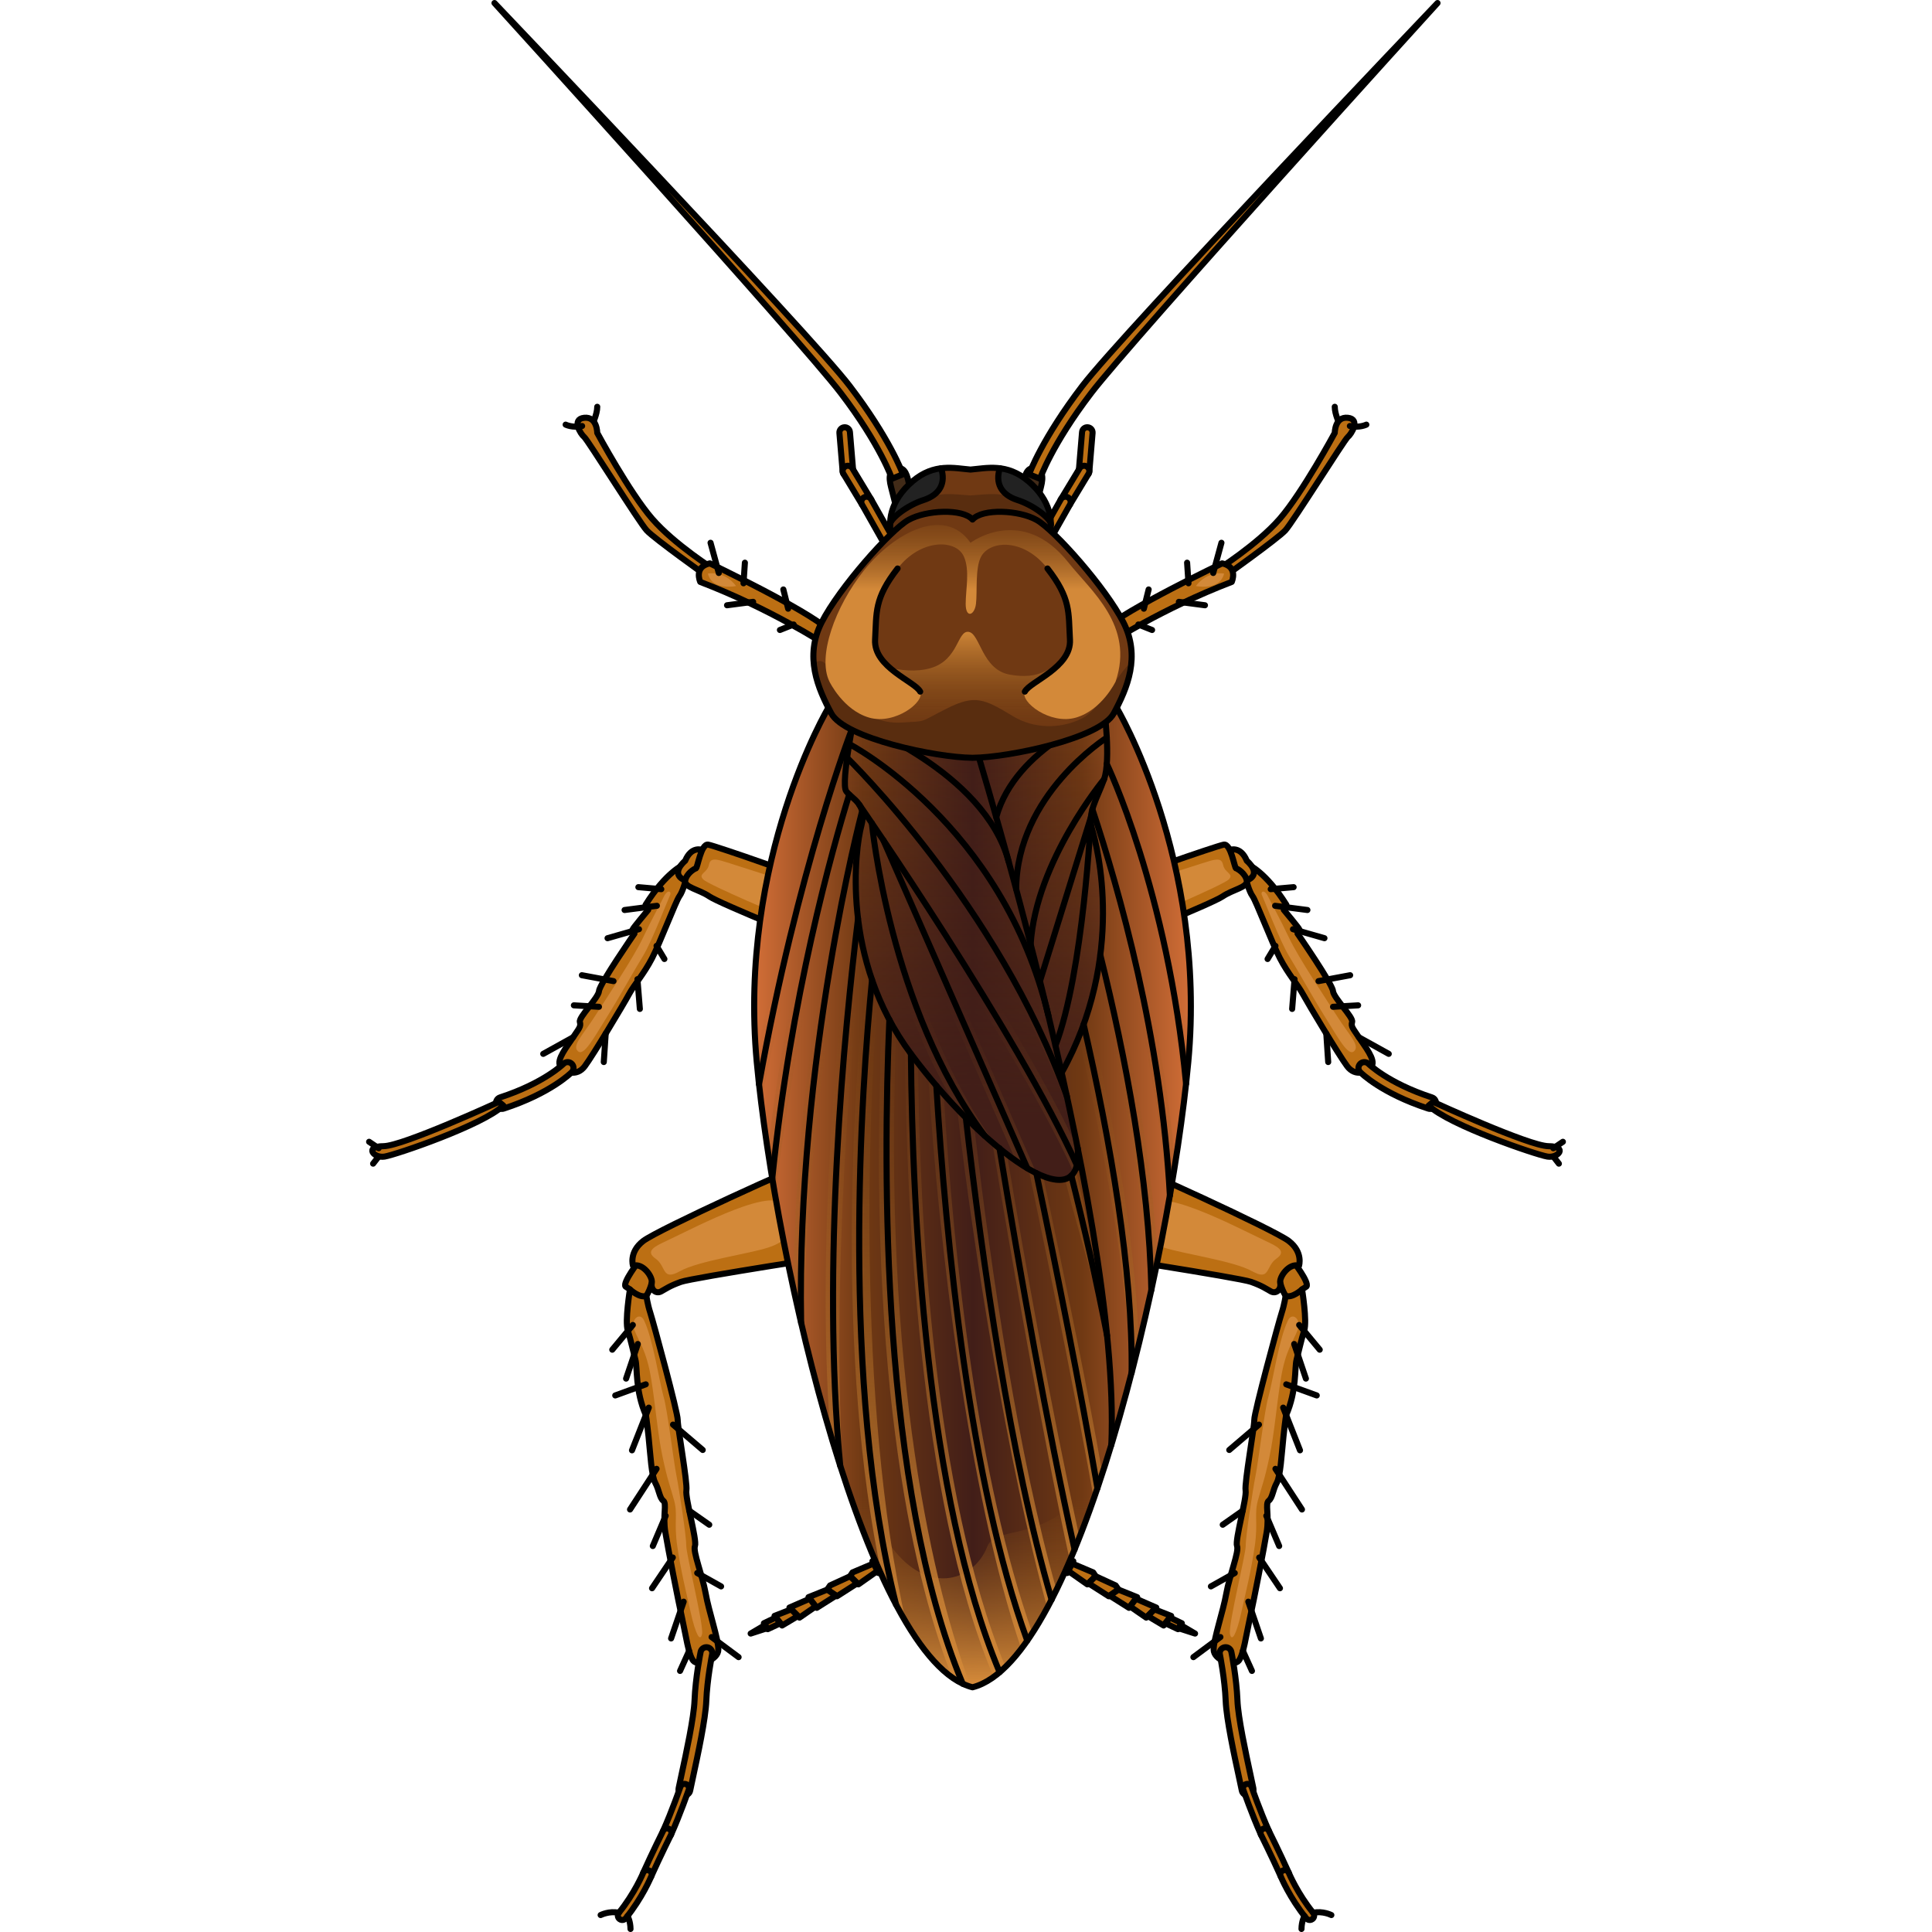 <?xml version="1.0" encoding="utf-8"?>
<!-- Created by: Science Figures, www.sciencefigures.org, Generator: Science Figures Editor -->
<!DOCTYPE svg PUBLIC "-//W3C//DTD SVG 1.1//EN" "http://www.w3.org/Graphics/SVG/1.1/DTD/svg11.dtd">
<svg version="1.1" id="Layer_1" xmlns="http://www.w3.org/2000/svg" xmlns:xlink="http://www.w3.org/1999/xlink" 
	 width="800px" height="800px" viewBox="0 0 197.405 317.86" enable-background="new 0 0 197.405 317.86"
	 xml:space="preserve">
<g>
	<g>
		<path fill="#BC6F13" stroke="#000000" stroke-linecap="round" stroke-linejoin="round" stroke-miterlimit="10" d="M46.122,213.188
			c0,0,0.15,1.281,0.647,2.82c0.495,1.538,4.535,16.425,4.503,17.594c-0.031,1.17,1.637,10.357,1.428,11.612
			c-0.21,1.254,1.779,8.2,1.411,9.139c-0.367,0.939,1.225,4.782,1.761,7.805s2.088,7.451,2.086,9.224s-3.335,2.831-4.13,1.844
			c-0.795-0.985-1.212-4.188-1.842-7.024c-0.629-2.837-2.307-11.42-2.754-14.134c-0.446-2.715,0.293-4.691-0.337-5.164
			c-0.629-0.474-0.665-1.758-1.307-2.922c-0.641-1.164-0.797-4.629-1.113-7.604s-0.441-3.551-0.441-3.551
			c-1.763-3.99-1.379-7.827-1.714-9.086s-0.767-3.312-1.263-4.851c-0.496-1.539,0.356-6.75,0.356-6.75l-0.728-0.483
			c-0.51-0.655,2.196-4.155,2.196-4.155l2.259,0.349C47.141,207.851,47.71,210.557,46.122,213.188z"/>
		<path fill="#D38939" d="M45.704,217.178c-0.676-1.356-2.254-0.15-1.548,1.679c0.706,1.827,1.991,3.327,2.745,7.972
			c0.755,4.645,1.033,8.827,1.871,12.812c0.837,3.986,1.266,4.844,1.906,7.198c0.641,2.356-0.051,3.607,0.522,7.56
			c0.574,3.953,1.46,7.543,2.232,10.986c0.772,3.442,1.531,4.876,1.844,3.442c0.313-1.433-2.627-13.177-2.594-14.511
			c0.033-1.333-1.132-9.106-1.624-11.578c-0.492-2.47-1.46-10.753-2.117-12.978C48.283,227.537,47.2,220.176,45.704,217.178z"/>
		<path fill="none" stroke="#000000" stroke-linecap="round" stroke-linejoin="round" stroke-miterlimit="10" d="M43.414,212.141
			c0,0,1.625,1.503,2.708,1.048"/>
		<path fill="#BC6F13" stroke="#000000" stroke-linecap="round" stroke-linejoin="round" stroke-miterlimit="10" d="M52.252,295.372
			c-0.024-0.003-0.045-0.007-0.069-0.012c-0.524-0.104-0.865-0.613-0.76-1.137c0.102-0.516,0.267-1.28,0.467-2.205
			c0.765-3.531,2.043-9.438,2.153-12.273c0.144-3.702,0.964-7.792,1-7.964c0.105-0.523,0.621-0.863,1.139-0.757
			c0.524,0.106,0.862,0.616,0.756,1.14c-0.007,0.042-0.825,4.113-0.961,7.657c-0.116,3.002-1.417,9.014-2.195,12.607
			c-0.197,0.91-0.36,1.664-0.462,2.172C53.222,295.101,52.751,295.435,52.252,295.372z"/>
		<path fill="#BC6F13" stroke="#000000" stroke-linecap="round" stroke-linejoin="round" stroke-miterlimit="10" d="M49.43,302.259
			c-0.069-0.01-0.14-0.029-0.206-0.058c-0.366-0.165-0.529-0.594-0.365-0.959c1.474-3.291,2.837-7.222,2.852-7.262
			c0.13-0.378,0.543-0.582,0.923-0.447c0.379,0.13,0.579,0.544,0.448,0.923c-0.014,0.039-1.398,4.032-2.899,7.379
			C50.047,302.134,49.739,302.297,49.43,302.259z"/>
		<path fill="#BC6F13" stroke="#000000" stroke-linecap="round" stroke-linejoin="round" stroke-miterlimit="10" d="M46.173,309.123
			c-0.07-0.009-0.14-0.027-0.206-0.059c-0.366-0.162-0.53-0.594-0.366-0.958c1.494-3.332,3.252-6.857,3.27-6.893
			c0.179-0.359,0.617-0.505,0.972-0.323c0.359,0.178,0.504,0.614,0.325,0.972c-0.016,0.035-1.762,3.534-3.244,6.838
			C46.792,308.997,46.481,309.162,46.173,309.123z"/>
		<path fill="#BC6F13" stroke="#000000" stroke-linecap="round" stroke-linejoin="round" stroke-miterlimit="10" d="M42.058,315.88
			c-0.13-0.017-0.258-0.069-0.367-0.158c-0.312-0.253-0.357-0.709-0.104-1.02c2.586-3.172,3.993-6.542,4.006-6.576
			c0.153-0.37,0.568-0.549,0.947-0.394c0.371,0.153,0.546,0.576,0.394,0.947c-0.061,0.145-1.497,3.595-4.223,6.938
			C42.547,315.819,42.298,315.91,42.058,315.88z"/>
		<path fill="none" stroke="#000000" stroke-linecap="round" stroke-linejoin="round" stroke-miterlimit="10" d="M38.592,315.071
			c0,0,1.429-0.729,2.994-0.369"/>
		<path fill="none" stroke="#000000" stroke-linecap="round" stroke-linejoin="round" stroke-miterlimit="10" d="M43.019,315.229
			c0,0,0.479,0.859,0.487,2.131"/>
		
			<line fill="none" stroke="#000000" stroke-linecap="round" stroke-linejoin="round" stroke-miterlimit="10" x1="43.888" y1="217.99" x2="40.505" y2="222.058"/>
		
			<line fill="none" stroke="#000000" stroke-linecap="round" stroke-linejoin="round" stroke-miterlimit="10" x1="44.704" y1="221.121" x2="42.78" y2="226.813"/>
		
			<line fill="none" stroke="#000000" stroke-linecap="round" stroke-linejoin="round" stroke-miterlimit="10" x1="46.014" y1="227.758" x2="40.996" y2="229.584"/>
		
			<line fill="none" stroke="#000000" stroke-linecap="round" stroke-linejoin="round" stroke-miterlimit="10" x1="46.516" y1="231.589" x2="43.75" y2="238.612"/>
		
			<line fill="none" stroke="#000000" stroke-linecap="round" stroke-linejoin="round" stroke-miterlimit="10" x1="50.506" y1="234.383" x2="55.388" y2="238.554"/>
		
			<line fill="none" stroke="#000000" stroke-linecap="round" stroke-linejoin="round" stroke-miterlimit="10" x1="47.791" y1="241.655" x2="43.429" y2="248.346"/>
		
			<line fill="none" stroke="#000000" stroke-linecap="round" stroke-linejoin="round" stroke-miterlimit="10" x1="49.291" y1="249.382" x2="47.177" y2="254.359"/>
		
			<line fill="none" stroke="#000000" stroke-linecap="round" stroke-linejoin="round" stroke-miterlimit="10" x1="53.181" y1="248.551" x2="56.462" y2="250.856"/>
		
			<line fill="none" stroke="#000000" stroke-linecap="round" stroke-linejoin="round" stroke-miterlimit="10" x1="50.463" y1="256.247" x2="47.05" y2="261.305"/>
		
			<line fill="none" stroke="#000000" stroke-linecap="round" stroke-linejoin="round" stroke-miterlimit="10" x1="52.252" y1="263.514" x2="50.184" y2="269.562"/>
		
			<line fill="none" stroke="#000000" stroke-linecap="round" stroke-linejoin="round" stroke-miterlimit="10" x1="54.482" y1="258.799" x2="58.409" y2="261.001"/>
		
			<line fill="none" stroke="#000000" stroke-linecap="round" stroke-linejoin="round" stroke-miterlimit="10" x1="56.846" y1="269.334" x2="61.29" y2="272.639"/>
		
			<line fill="none" stroke="#000000" stroke-linecap="round" stroke-linejoin="round" stroke-miterlimit="10" x1="53.144" y1="271.615" x2="51.657" y2="274.907"/>
		<path fill="#BC6F13" stroke="#000000" stroke-linecap="round" stroke-linejoin="round" stroke-miterlimit="10" d="M79.892,206.185
			c0,0-26.166,4.02-28.098,4.718s-2.398,1.105-3.262,1.571c-0.864,0.465-1.728-0.341-1.526-1.378
			c0.203-1.035-1.516-3.388-3.088-2.84c0,0-0.721-2.241,1.685-4.089s25.97-12.616,28.879-13.512
			C77.391,189.762,83.853,202.736,79.892,206.185z"/>
		<path fill="#D38939" d="M49.312,204.212c-1.682,0.794-3.501,1.604-1.685,2.861c1.817,1.257,0.989,3.758,4.023,2.063
			c3.034-1.695,11.329-2.848,14.495-3.88c3.166-1.03,4.158-2.45,2.891-6.526C67.77,194.655,54.602,201.722,49.312,204.212z"/>
	</g>
	<g>
		<g>
			<polygon fill="#BC6F13" stroke="#000000" stroke-linecap="round" stroke-linejoin="round" stroke-miterlimit="10" points="
				86.735,255.405 83.31,256.845 84.308,258.8 86.981,256.921 			"/>
			<polygon fill="#BC6F13" stroke="#000000" stroke-linecap="round" stroke-linejoin="round" stroke-miterlimit="10" points="
				83.503,257.229 80.034,258.701 79.631,259.333 80.997,260.665 84.134,258.463 			"/>
			<polygon fill="#BC6F13" stroke="#000000" stroke-linecap="round" stroke-linejoin="round" stroke-miterlimit="10" points="
				79.631,259.333 76.337,260.844 75.871,261.531 77.479,262.621 80.814,260.489 			"/>
			<polygon fill="#BC6F13" stroke="#000000" stroke-linecap="round" stroke-linejoin="round" stroke-miterlimit="10" points="
				75.871,261.531 72.794,262.771 74.142,264.529 77.324,262.517 			"/>
			<polygon fill="#BC6F13" stroke="#000000" stroke-linecap="round" stroke-linejoin="round" stroke-miterlimit="10" points="
				72.993,263.028 69.653,264.485 71.309,266.137 73.967,264.301 			"/>
			<polygon fill="#BC6F13" stroke="#000000" stroke-linecap="round" stroke-linejoin="round" stroke-miterlimit="10" points="
				69.945,264.776 67.205,265.851 68.444,267.433 71.052,265.878 			"/>
			<polygon fill="#BC6F13" stroke="#000000" stroke-linecap="round" stroke-linejoin="round" stroke-miterlimit="10" points="
				67.412,266.118 65.449,267.065 66.085,268.036 68.158,267.065 			"/>
			<polygon fill="#BC6F13" stroke="#000000" stroke-linecap="round" stroke-linejoin="round" stroke-miterlimit="10" points="
				65.642,267.362 63.274,268.759 65.983,267.881 			"/>
		</g>
		<g>
			<polygon fill="#BC6F13" stroke="#000000" stroke-linecap="round" stroke-linejoin="round" stroke-miterlimit="10" points="
				112.927,255.405 116.353,256.845 115.354,258.8 112.681,256.921 			"/>
			<polygon fill="#BC6F13" stroke="#000000" stroke-linecap="round" stroke-linejoin="round" stroke-miterlimit="10" points="
				116.159,257.229 119.628,258.701 120.031,259.333 118.666,260.665 115.528,258.463 			"/>
			<polygon fill="#BC6F13" stroke="#000000" stroke-linecap="round" stroke-linejoin="round" stroke-miterlimit="10" points="
				120.031,259.333 123.325,260.844 123.792,261.531 122.183,262.621 118.847,260.489 			"/>
			<polygon fill="#BC6F13" stroke="#000000" stroke-linecap="round" stroke-linejoin="round" stroke-miterlimit="10" points="
				123.792,261.531 126.868,262.771 125.521,264.529 122.338,262.517 			"/>
			<polygon fill="#BC6F13" stroke="#000000" stroke-linecap="round" stroke-linejoin="round" stroke-miterlimit="10" points="
				126.669,263.028 130.009,264.485 128.354,266.137 125.695,264.301 			"/>
			<polygon fill="#BC6F13" stroke="#000000" stroke-linecap="round" stroke-linejoin="round" stroke-miterlimit="10" points="
				129.717,264.776 132.458,265.851 131.218,267.433 128.61,265.878 			"/>
			<polygon fill="#BC6F13" stroke="#000000" stroke-linecap="round" stroke-linejoin="round" stroke-miterlimit="10" points="
				132.25,266.118 134.213,267.065 133.578,268.036 131.504,267.065 			"/>
			<polygon fill="#BC6F13" stroke="#000000" stroke-linecap="round" stroke-linejoin="round" stroke-miterlimit="10" points="
				134.021,267.362 136.388,268.759 133.679,267.881 			"/>
		</g>
	</g>
	<g>
		<path fill="#422B18" stroke="#000000" stroke-linecap="round" stroke-linejoin="round" stroke-miterlimit="10" d="M87.75,85.543
			c0,0-0.886-3.507-1.37-5.381c-0.484-1.875-0.242-2.781,1.028-3.084c1.27-0.302,1.693,1.27,1.935,2.721
			c0.242,1.451,0.302,5.019,0.302,5.019L87.75,85.543z"/>
		<path fill="#BC6F13" stroke="#000000" stroke-linecap="round" stroke-linejoin="round" stroke-miterlimit="10" d="M86.526,78.763
			c-0.019-0.057-1.921-5.583-8.435-14.111C71.531,56.064,21.641,1.044,21.126,0.5l0,0c0.515,0.544,51.83,54.346,58.421,62.973
			c6.624,8.671,8.698,14.326,8.778,14.562L86.526,78.763z"/>
	</g>
	<g>
		
			<line fill="none" stroke="#000000" stroke-linecap="round" stroke-linejoin="round" stroke-miterlimit="10" x1="2.223" y1="190.08" x2="1.158" y2="191.448"/>
		<g>
			<path fill="#BC6F13" stroke="#000000" stroke-linecap="round" stroke-linejoin="round" stroke-miterlimit="10" d="
				M52.259,142.249c0,0-2.889,1.21-6.272,6.608l0.43,0.837c0,0-2.537,3.02-2.608,3.289c-0.071,0.271,0.344,0.613,0.344,0.613
				s-5.743,8.305-5.827,9.439c-0.083,1.135-3.375,4.313-3.154,5.098c0.222,0.782-0.137,1.05-1.108,2.528
				c-0.971,1.479-2.785,3.684-2.119,4.724c0.665,1.042,2.698,1.828,4.042,0.035c1.343-1.795,6.397-10.225,7.251-11.808
				c0.853-1.584,2.485-3.379,3.83-5.996c1.345-2.618,3.908-9.392,4.491-10.178c0.582-0.787,1.08-2.801,1.08-2.801"/>
			<path fill="#BC6F13" stroke="#000000" stroke-linecap="round" stroke-linejoin="round" stroke-miterlimit="10" d="
				M55.313,139.842c0,0-1.776-0.739-2.813,1.778c0,0-2.646,2.143,0.012,3.24C52.512,144.86,55.541,143.963,55.313,139.842z"/>
			<path fill="#D38939" d="M48.974,147.56c-0.412,0.875-1.885,3.483-3.444,6.779c-1.56,3.296-6.099,10.062-7.975,12.998
				c-1.876,2.936-3.702,4.649-2.718,5.599c0.984,0.947,2.639-2.188,4.78-5.603c2.141-3.416,4.519-7.731,5.969-10.094
				c1.45-2.363,4.123-9.348,4.421-9.956C50.307,146.677,49.604,146.216,48.974,147.56z"/>
			<path fill="#BC6F13" stroke="#000000" stroke-linecap="round" stroke-linejoin="round" stroke-miterlimit="10" d="M74.77,155.345
				c0,0-16.523-6.659-18.271-7.849c-1.749-1.189-4.197-1.495-3.987-2.636c0.209-1.142,1.469-1.925,1.749-1.988
				s0.84-4.119,2.028-3.909s17.625,5.877,18.955,6.854C76.573,146.796,78.004,150.464,74.77,155.345z"/>
			<path fill="#D38939" d="M59.855,142.034c-2.124-0.664-3.187-1.062-3.452,0.266c-0.265,1.327-1.857,1.46-0.929,2.39
				s13.542,6.24,13.542,6.24l1.195-5.576L59.855,142.034z"/>
			<path fill="#BC6F13" stroke="#000000" stroke-linecap="round" stroke-linejoin="round" stroke-miterlimit="10" d="
				M22.096,182.407c-0.307-0.081-0.568-0.311-0.674-0.636c-0.165-0.507,0.112-1.055,0.621-1.22
				c7.262-2.363,10.441-5.529,10.472-5.557c0.393-0.358,1.004-0.329,1.365,0.064c0.359,0.396,0.333,1.005-0.062,1.363
				c-0.131,0.121-3.464,3.458-11.176,5.97C22.459,182.452,22.27,182.453,22.096,182.407z"/>
			<path fill="#BC6F13" stroke="#000000" stroke-linecap="round" stroke-linejoin="round" stroke-miterlimit="10" d="
				M21.853,181.284c0,0-15.81,7.279-18.995,7.291c-3.188,0.011-1.631,1.998,0.178,1.713c1.806-0.285,16.231-5.191,19.548-8.397
				L21.853,181.284z"/>
			
				<line fill="none" stroke="#000000" stroke-linecap="round" stroke-linejoin="round" stroke-miterlimit="10" x1="48.569" y1="146.289" x2="44.8" y2="145.958"/>
			
				<line fill="none" stroke="#000000" stroke-linecap="round" stroke-linejoin="round" stroke-miterlimit="10" x1="47.844" y1="149.026" x2="42.531" y2="149.718"/>
			
				<line fill="none" stroke="#000000" stroke-linecap="round" stroke-linejoin="round" stroke-miterlimit="10" x1="44.904" y1="152.874" x2="39.729" y2="154.356"/>
			
				<line fill="none" stroke="#000000" stroke-linecap="round" stroke-linejoin="round" stroke-miterlimit="10" x1="40.708" y1="161.417" x2="35.501" y2="160.446"/>
			
				<line fill="none" stroke="#000000" stroke-linecap="round" stroke-linejoin="round" stroke-miterlimit="10" x1="38.314" y1="165.644" x2="34.189" y2="165.402"/>
			
				<line fill="none" stroke="#000000" stroke-linecap="round" stroke-linejoin="round" stroke-miterlimit="10" x1="34.063" y1="170.662" x2="29.148" y2="173.385"/>
			
				<line fill="none" stroke="#000000" stroke-linecap="round" stroke-linejoin="round" stroke-miterlimit="10" x1="39.423" y1="170.048" x2="39.111" y2="174.73"/>
			
				<line fill="none" stroke="#000000" stroke-linecap="round" stroke-linejoin="round" stroke-miterlimit="10" x1="44.647" y1="161.101" x2="45.044" y2="165.993"/>
			
				<line fill="none" stroke="#000000" stroke-linecap="round" stroke-linejoin="round" stroke-miterlimit="10" x1="47.79" y1="155.623" x2="49.082" y2="157.778"/>
		</g>
		
			<line fill="none" stroke="#000000" stroke-linecap="round" stroke-linejoin="round" stroke-miterlimit="10" x1="0.5" y1="187.851" x2="2.071" y2="188.914"/>
	</g>
	<g>
		<path fill="none" stroke="#000000" stroke-linecap="round" stroke-linejoin="round" stroke-miterlimit="10" d="M37.241,69.751
			c0,0,0.792-1.583,0.792-2.825"/>
		<path fill="#BC6F13" stroke="#000000" stroke-linecap="round" stroke-linejoin="round" stroke-miterlimit="10" d="M57.466,93.817
			c0,0-6.667-4.181-10.395-8.475S38.032,71.22,38.032,71.22s-0.001-2.711-2.147-2.485s-0.565,2.71,0,3.163
			c0.565,0.452,9.041,14.011,10.283,15.366s10.282,7.796,10.282,7.796L57.466,93.817z"/>
		<path fill="#BC6F13" stroke="#000000" stroke-linecap="round" stroke-linejoin="round" stroke-miterlimit="10" d="M54.98,95.738
			c0,0-1.131-2.485,1.582-3.051c0,0,15.819,7.57,19.435,10.847l-0.679,2.372C75.318,105.906,66.505,100.145,54.98,95.738z"/>
		<path fill="#D38939" d="M56.236,94.368c0,0,2.661-0.557,4.643,2.044C60.878,96.412,56.979,97.277,56.236,94.368z"/>
		
			<line fill="none" stroke="#000000" stroke-linecap="round" stroke-linejoin="round" stroke-miterlimit="10" x1="56.675" y1="89.299" x2="58.031" y2="94.271"/>
		
			<line fill="none" stroke="#000000" stroke-linecap="round" stroke-linejoin="round" stroke-miterlimit="10" x1="62.325" y1="92.575" x2="62.098" y2="95.965"/>
		
			<line fill="none" stroke="#000000" stroke-linecap="round" stroke-linejoin="round" stroke-miterlimit="10" x1="59.387" y1="99.58" x2="63.681" y2="99.016"/>
		
			<line fill="none" stroke="#000000" stroke-linecap="round" stroke-linejoin="round" stroke-miterlimit="10" x1="68.652" y1="96.981" x2="69.442" y2="100.146"/>
		
			<line fill="none" stroke="#000000" stroke-linecap="round" stroke-linejoin="round" stroke-miterlimit="10" x1="70.347" y1="102.744" x2="68.087" y2="103.647"/>
		<path fill="none" stroke="#000000" stroke-linecap="round" stroke-linejoin="round" stroke-miterlimit="10" d="M32.834,69.864
			c0,0,1.131,0.564,2.712,0.226"/>
	</g>
	<g>
		<g>
			
				<line fill="#BC6F13" stroke="#000000" stroke-linecap="round" stroke-linejoin="round" stroke-miterlimit="10" x1="78.742" y1="71.166" x2="79.273" y2="77.496"/>
			<path fill="#BC6F13" stroke="#000000" stroke-linecap="round" stroke-linejoin="round" stroke-miterlimit="10" d="M79.272,78.362
				c-0.446,0-0.825-0.342-0.863-0.794l-0.531-6.33c-0.04-0.477,0.314-0.896,0.791-0.936c0.487-0.05,0.897,0.313,0.937,0.79
				l0.53,6.329c0.041,0.479-0.313,0.896-0.79,0.937C79.32,78.361,79.296,78.362,79.272,78.362z"/>
		</g>
		<path fill="#BC6F13" stroke="#000000" stroke-linecap="round" stroke-linejoin="round" stroke-miterlimit="10" d="M82.348,83.451
			c-0.294,0-0.58-0.148-0.743-0.419l-3.074-5.09c-0.248-0.409-0.116-0.941,0.293-1.188c0.409-0.25,0.942-0.117,1.188,0.294
			l3.075,5.089c0.248,0.41,0.117,0.941-0.293,1.189C82.655,83.411,82.5,83.451,82.348,83.451z"/>
		<path fill="#BC6F13" stroke="#000000" stroke-linecap="round" stroke-linejoin="round" stroke-miterlimit="10" d="M86.906,91.516
			c-0.302,0-0.596-0.157-0.755-0.438l-4.558-8.065c-0.236-0.417-0.089-0.946,0.327-1.182c0.416-0.236,0.946-0.089,1.181,0.328
			l4.558,8.065c0.236,0.416,0.089,0.944-0.328,1.18C87.197,91.48,87.051,91.516,86.906,91.516z"/>
	</g>
	<g>
		<path fill="#BC6F13" stroke="#000000" stroke-linecap="round" stroke-linejoin="round" stroke-miterlimit="10" d="
			M151.283,213.188c0,0-0.15,1.281-0.647,2.82c-0.495,1.538-4.535,16.425-4.504,17.594c0.031,1.17-1.638,10.357-1.428,11.612
			c0.21,1.254-1.778,8.2-1.411,9.139c0.367,0.939-1.225,4.782-1.762,7.805c-0.536,3.022-2.088,7.451-2.086,9.224
			s3.336,2.831,4.131,1.844c0.795-0.985,1.213-4.188,1.842-7.024c0.63-2.837,2.308-11.42,2.754-14.134
			c0.447-2.715-0.293-4.691,0.338-5.164c0.629-0.474,0.665-1.758,1.307-2.922c0.641-1.164,0.797-4.629,1.113-7.604
			c0.315-2.975,0.441-3.551,0.441-3.551c1.762-3.99,1.379-7.827,1.713-9.086c0.335-1.259,0.768-3.312,1.264-4.851
			s-0.356-6.75-0.356-6.75l0.728-0.483c0.51-0.655-2.195-4.155-2.195-4.155l-2.26,0.349
			C150.263,207.851,149.694,210.557,151.283,213.188z"/>
		<path fill="#D38939" d="M151.701,217.178c0.676-1.356,2.254-0.15,1.549,1.679c-0.706,1.827-1.991,3.327-2.745,7.972
			c-0.755,4.645-1.033,8.827-1.87,12.812c-0.838,3.986-1.266,4.844-1.906,7.198c-0.641,2.356,0.051,3.607-0.523,7.56
			c-0.573,3.953-1.46,7.543-2.232,10.986c-0.771,3.442-1.53,4.876-1.844,3.442c-0.313-1.433,2.627-13.177,2.594-14.511
			c-0.033-1.333,1.133-9.106,1.625-11.578c0.492-2.47,1.46-10.753,2.117-12.978C149.122,227.537,150.205,220.176,151.701,217.178z"
			/>
		<path fill="none" stroke="#000000" stroke-linecap="round" stroke-linejoin="round" stroke-miterlimit="10" d="M153.991,212.141
			c0,0-1.625,1.503-2.708,1.048"/>
		<path fill="#BC6F13" stroke="#000000" stroke-linecap="round" stroke-linejoin="round" stroke-miterlimit="10" d="
			M145.152,295.372c0.024-0.003,0.045-0.007,0.068-0.012c0.525-0.104,0.865-0.613,0.761-1.137c-0.103-0.516-0.267-1.28-0.468-2.205
			c-0.764-3.531-2.043-9.438-2.152-12.273c-0.145-3.702-0.964-7.792-1-7.964c-0.105-0.523-0.621-0.863-1.139-0.757
			c-0.523,0.106-0.862,0.616-0.756,1.14c0.007,0.042,0.824,4.113,0.961,7.657c0.116,3.002,1.418,9.014,2.195,12.607
			c0.197,0.91,0.359,1.664,0.461,2.172C144.182,295.101,144.653,295.435,145.152,295.372z"/>
		<path fill="#BC6F13" stroke="#000000" stroke-linecap="round" stroke-linejoin="round" stroke-miterlimit="10" d="
			M147.974,302.259c0.069-0.01,0.141-0.029,0.207-0.058c0.365-0.165,0.528-0.594,0.364-0.959c-1.474-3.291-2.837-7.222-2.852-7.262
			c-0.13-0.378-0.543-0.582-0.923-0.447c-0.379,0.13-0.579,0.544-0.447,0.923c0.014,0.039,1.397,4.032,2.898,7.379
			C147.357,302.134,147.666,302.297,147.974,302.259z"/>
		<path fill="#BC6F13" stroke="#000000" stroke-linecap="round" stroke-linejoin="round" stroke-miterlimit="10" d="
			M151.231,309.123c0.07-0.009,0.14-0.027,0.206-0.059c0.365-0.162,0.53-0.594,0.365-0.958c-1.493-3.332-3.252-6.857-3.27-6.893
			c-0.18-0.359-0.617-0.505-0.973-0.323c-0.358,0.178-0.504,0.614-0.324,0.972c0.016,0.035,1.762,3.534,3.244,6.838
			C150.613,308.997,150.923,309.162,151.231,309.123z"/>
		<path fill="#BC6F13" stroke="#000000" stroke-linecap="round" stroke-linejoin="round" stroke-miterlimit="10" d="M155.347,315.88
			c0.13-0.017,0.258-0.069,0.367-0.158c0.312-0.253,0.357-0.709,0.104-1.02c-2.586-3.172-3.992-6.542-4.006-6.576
			c-0.152-0.37-0.568-0.549-0.947-0.394c-0.371,0.153-0.547,0.576-0.395,0.947c0.061,0.145,1.497,3.595,4.224,6.938
			C154.857,315.819,155.107,315.91,155.347,315.88z"/>
		<path fill="none" stroke="#000000" stroke-linecap="round" stroke-linejoin="round" stroke-miterlimit="10" d="M158.812,315.071
			c0,0-1.429-0.729-2.994-0.369"/>
		<path fill="none" stroke="#000000" stroke-linecap="round" stroke-linejoin="round" stroke-miterlimit="10" d="M154.386,315.229
			c0,0-0.479,0.859-0.487,2.131"/>
		
			<line fill="none" stroke="#000000" stroke-linecap="round" stroke-linejoin="round" stroke-miterlimit="10" x1="153.517" y1="217.99" x2="156.899" y2="222.058"/>
		
			<line fill="none" stroke="#000000" stroke-linecap="round" stroke-linejoin="round" stroke-miterlimit="10" x1="152.701" y1="221.121" x2="154.625" y2="226.813"/>
		
			<line fill="none" stroke="#000000" stroke-linecap="round" stroke-linejoin="round" stroke-miterlimit="10" x1="151.39" y1="227.758" x2="156.408" y2="229.584"/>
		
			<line fill="none" stroke="#000000" stroke-linecap="round" stroke-linejoin="round" stroke-miterlimit="10" x1="150.888" y1="231.589" x2="153.654" y2="238.612"/>
		
			<line fill="none" stroke="#000000" stroke-linecap="round" stroke-linejoin="round" stroke-miterlimit="10" x1="146.898" y1="234.383" x2="142.016" y2="238.554"/>
		
			<line fill="none" stroke="#000000" stroke-linecap="round" stroke-linejoin="round" stroke-miterlimit="10" x1="149.614" y1="241.655" x2="153.976" y2="248.346"/>
		
			<line fill="none" stroke="#000000" stroke-linecap="round" stroke-linejoin="round" stroke-miterlimit="10" x1="148.113" y1="249.382" x2="150.227" y2="254.359"/>
		
			<line fill="none" stroke="#000000" stroke-linecap="round" stroke-linejoin="round" stroke-miterlimit="10" x1="144.223" y1="248.551" x2="140.942" y2="250.856"/>
		
			<line fill="none" stroke="#000000" stroke-linecap="round" stroke-linejoin="round" stroke-miterlimit="10" x1="146.941" y1="256.247" x2="150.355" y2="261.305"/>
		
			<line fill="none" stroke="#000000" stroke-linecap="round" stroke-linejoin="round" stroke-miterlimit="10" x1="145.152" y1="263.514" x2="147.22" y2="269.562"/>
		
			<line fill="none" stroke="#000000" stroke-linecap="round" stroke-linejoin="round" stroke-miterlimit="10" x1="142.921" y1="258.799" x2="138.996" y2="261.001"/>
		
			<line fill="none" stroke="#000000" stroke-linecap="round" stroke-linejoin="round" stroke-miterlimit="10" x1="140.558" y1="269.334" x2="136.115" y2="272.639"/>
		
			<line fill="none" stroke="#000000" stroke-linecap="round" stroke-linejoin="round" stroke-miterlimit="10" x1="144.261" y1="271.615" x2="145.748" y2="274.907"/>
		<path fill="#BC6F13" stroke="#000000" stroke-linecap="round" stroke-linejoin="round" stroke-miterlimit="10" d="
			M117.513,206.185c0,0,26.166,4.02,28.098,4.718s2.398,1.105,3.262,1.571c0.865,0.465,1.729-0.341,1.526-1.378
			c-0.203-1.035,1.517-3.388,3.089-2.84c0,0,0.721-2.241-1.686-4.089c-2.404-1.848-25.969-12.616-28.879-13.512
			C120.013,189.762,113.551,202.736,117.513,206.185z"/>
		<path fill="#D38939" d="M148.091,204.212c1.682,0.794,3.502,1.604,1.686,2.861c-1.817,1.257-0.99,3.758-4.023,2.063
			c-3.033-1.695-11.328-2.848-14.494-3.88c-3.166-1.03-4.158-2.45-2.891-6.526C129.634,194.655,142.802,201.722,148.091,204.212z"/>
	</g>
	<g>
		<path fill="#422B18" stroke="#000000" stroke-linecap="round" stroke-linejoin="round" stroke-miterlimit="10" d="M109.654,85.543
			c0,0,0.887-3.507,1.37-5.381c0.483-1.875,0.242-2.781-1.028-3.084c-1.27-0.302-1.692,1.27-1.934,2.721
			c-0.242,1.451-0.303,5.019-0.303,5.019L109.654,85.543z"/>
		<path fill="#BC6F13" stroke="#000000" stroke-linecap="round" stroke-linejoin="round" stroke-miterlimit="10" d="M110.878,78.763
			c0.02-0.057,1.921-5.583,8.436-14.111c6.559-8.587,56.449-63.607,56.965-64.151l0,0c-0.516,0.544-51.83,54.346-58.422,62.973
			c-6.623,8.671-8.697,14.326-8.777,14.562L110.878,78.763z"/>
	</g>
	<g>
		
			<line fill="none" stroke="#000000" stroke-linecap="round" stroke-linejoin="round" stroke-miterlimit="10" x1="195.181" y1="190.08" x2="196.246" y2="191.448"/>
		<g>
			<path fill="#BC6F13" stroke="#000000" stroke-linecap="round" stroke-linejoin="round" stroke-miterlimit="10" d="
				M145.145,142.249c0,0,2.89,1.21,6.272,6.608l-0.43,0.837c0,0,2.536,3.02,2.607,3.289c0.071,0.271-0.344,0.613-0.344,0.613
				s5.744,8.305,5.828,9.439c0.083,1.135,3.375,4.313,3.153,5.098c-0.222,0.782,0.137,1.05,1.108,2.528
				c0.971,1.479,2.785,3.684,2.119,4.724c-0.666,1.042-2.699,1.828-4.043,0.035c-1.344-1.795-6.396-10.225-7.251-11.808
				c-0.853-1.584-2.485-3.379-3.83-5.996c-1.345-2.618-3.908-9.392-4.491-10.178c-0.582-0.787-1.08-2.801-1.08-2.801"/>
			<path fill="#BC6F13" stroke="#000000" stroke-linecap="round" stroke-linejoin="round" stroke-miterlimit="10" d="
				M142.091,139.842c0,0,1.776-0.739,2.814,1.778c0,0,2.645,2.143-0.014,3.24C144.892,144.86,141.864,143.963,142.091,139.842z"/>
			<path fill="#D38939" d="M148.431,147.56c0.412,0.875,1.885,3.483,3.443,6.779c1.56,3.296,6.099,10.062,7.975,12.998
				c1.877,2.936,3.701,4.649,2.719,5.599c-0.984,0.947-2.639-2.188-4.78-5.603c-2.141-3.416-4.519-7.731-5.969-10.094
				c-1.45-2.363-4.123-9.348-4.421-9.956C147.097,146.677,147.8,146.216,148.431,147.56z"/>
			<path fill="#BC6F13" stroke="#000000" stroke-linecap="round" stroke-linejoin="round" stroke-miterlimit="10" d="
				M122.634,155.345c0,0,16.523-6.659,18.271-7.849c1.749-1.189,4.197-1.495,3.986-2.636c-0.209-1.142-1.469-1.925-1.748-1.988
				s-0.84-4.119-2.028-3.909s-17.626,5.877-18.954,6.854C120.832,146.796,119.4,150.464,122.634,155.345z"/>
			<path fill="#D38939" d="M137.549,142.034c2.124-0.664,3.187-1.062,3.452,0.266s1.857,1.46,0.929,2.39s-13.542,6.24-13.542,6.24
				l-1.195-5.576L137.549,142.034z"/>
			<path fill="#BC6F13" stroke="#000000" stroke-linecap="round" stroke-linejoin="round" stroke-miterlimit="10" d="
				M175.308,182.407c0.308-0.081,0.568-0.311,0.674-0.636c0.165-0.507-0.112-1.055-0.621-1.22
				c-7.262-2.363-10.441-5.529-10.471-5.557c-0.394-0.358-1.005-0.329-1.365,0.064c-0.359,0.396-0.333,1.005,0.061,1.363
				c0.132,0.121,3.465,3.458,11.177,5.97C174.946,182.452,175.134,182.453,175.308,182.407z"/>
			<path fill="#BC6F13" stroke="#000000" stroke-linecap="round" stroke-linejoin="round" stroke-miterlimit="10" d="
				M175.551,181.284c0,0,15.81,7.279,18.995,7.291c3.188,0.011,1.631,1.998-0.178,1.713c-1.807-0.285-16.23-5.191-19.548-8.397
				L175.551,181.284z"/>
			
				<line fill="none" stroke="#000000" stroke-linecap="round" stroke-linejoin="round" stroke-miterlimit="10" x1="148.835" y1="146.289" x2="152.604" y2="145.958"/>
			
				<line fill="none" stroke="#000000" stroke-linecap="round" stroke-linejoin="round" stroke-miterlimit="10" x1="149.56" y1="149.026" x2="154.873" y2="149.718"/>
			
				<line fill="none" stroke="#000000" stroke-linecap="round" stroke-linejoin="round" stroke-miterlimit="10" x1="152.5" y1="152.874" x2="157.675" y2="154.356"/>
			
				<line fill="none" stroke="#000000" stroke-linecap="round" stroke-linejoin="round" stroke-miterlimit="10" x1="156.697" y1="161.417" x2="161.904" y2="160.446"/>
			
				<line fill="none" stroke="#000000" stroke-linecap="round" stroke-linejoin="round" stroke-miterlimit="10" x1="159.09" y1="165.644" x2="163.215" y2="165.402"/>
			
				<line fill="none" stroke="#000000" stroke-linecap="round" stroke-linejoin="round" stroke-miterlimit="10" x1="163.341" y1="170.662" x2="168.255" y2="173.385"/>
			
				<line fill="none" stroke="#000000" stroke-linecap="round" stroke-linejoin="round" stroke-miterlimit="10" x1="157.982" y1="170.048" x2="158.293" y2="174.73"/>
			
				<line fill="none" stroke="#000000" stroke-linecap="round" stroke-linejoin="round" stroke-miterlimit="10" x1="152.757" y1="161.101" x2="152.361" y2="165.993"/>
			
				<line fill="none" stroke="#000000" stroke-linecap="round" stroke-linejoin="round" stroke-miterlimit="10" x1="149.615" y1="155.623" x2="148.322" y2="157.778"/>
		</g>
		
			<line fill="none" stroke="#000000" stroke-linecap="round" stroke-linejoin="round" stroke-miterlimit="10" x1="196.905" y1="187.851" x2="195.333" y2="188.914"/>
	</g>
	<g>
		<path fill="none" stroke="#000000" stroke-linecap="round" stroke-linejoin="round" stroke-miterlimit="10" d="M160.164,69.751
			c0,0-0.791-1.583-0.791-2.825"/>
		<path fill="#BC6F13" stroke="#000000" stroke-linecap="round" stroke-linejoin="round" stroke-miterlimit="10" d="M139.939,93.817
			c0,0,6.666-4.181,10.395-8.475s9.039-14.123,9.039-14.123s0-2.711,2.146-2.485s0.565,2.71,0,3.163
			c-0.564,0.452-9.04,14.011-10.282,15.366s-10.282,7.796-10.282,7.796L139.939,93.817z"/>
		<path fill="#BC6F13" stroke="#000000" stroke-linecap="round" stroke-linejoin="round" stroke-miterlimit="10" d="M142.424,95.738
			c0,0,1.131-2.485-1.581-3.051c0,0-15.82,7.57-19.436,10.847l0.679,2.372C122.086,105.906,130.899,100.145,142.424,95.738z"/>
		<path fill="#D38939" d="M141.168,94.368c0,0-2.661-0.557-4.643,2.044C136.526,96.412,140.425,97.277,141.168,94.368z"/>
		
			<line fill="none" stroke="#000000" stroke-linecap="round" stroke-linejoin="round" stroke-miterlimit="10" x1="140.729" y1="89.299" x2="139.374" y2="94.271"/>
		
			<line fill="none" stroke="#000000" stroke-linecap="round" stroke-linejoin="round" stroke-miterlimit="10" x1="135.08" y1="92.575" x2="135.306" y2="95.965"/>
		
			<line fill="none" stroke="#000000" stroke-linecap="round" stroke-linejoin="round" stroke-miterlimit="10" x1="138.017" y1="99.58" x2="133.724" y2="99.016"/>
		
			<line fill="none" stroke="#000000" stroke-linecap="round" stroke-linejoin="round" stroke-miterlimit="10" x1="128.752" y1="96.981" x2="127.962" y2="100.146"/>
		
			<line fill="none" stroke="#000000" stroke-linecap="round" stroke-linejoin="round" stroke-miterlimit="10" x1="127.058" y1="102.744" x2="129.318" y2="103.647"/>
		<path fill="none" stroke="#000000" stroke-linecap="round" stroke-linejoin="round" stroke-miterlimit="10" d="M164.57,69.864
			c0,0-1.131,0.564-2.712,0.226"/>
	</g>
	<g>
		<g>
			
				<line fill="#BC6F13" stroke="#000000" stroke-linecap="round" stroke-linejoin="round" stroke-miterlimit="10" x1="118.663" y1="71.166" x2="118.131" y2="77.496"/>
			<path fill="#BC6F13" stroke="#000000" stroke-linecap="round" stroke-linejoin="round" stroke-miterlimit="10" d="
				M118.132,78.362c0.446,0,0.825-0.342,0.863-0.794l0.53-6.33c0.04-0.477-0.314-0.896-0.79-0.936
				c-0.487-0.05-0.898,0.313-0.938,0.79l-0.529,6.329c-0.041,0.479,0.313,0.896,0.789,0.937
				C118.084,78.361,118.108,78.362,118.132,78.362z"/>
		</g>
		<path fill="#BC6F13" stroke="#000000" stroke-linecap="round" stroke-linejoin="round" stroke-miterlimit="10" d="M115.056,83.451
			c0.294,0,0.58-0.148,0.742-0.419l3.074-5.09c0.248-0.409,0.117-0.941-0.293-1.188c-0.409-0.25-0.942-0.117-1.188,0.294
			l-3.074,5.089c-0.249,0.41-0.117,0.941,0.292,1.189C114.75,83.411,114.904,83.451,115.056,83.451z"/>
		<path fill="#BC6F13" stroke="#000000" stroke-linecap="round" stroke-linejoin="round" stroke-miterlimit="10" d="M110.498,91.516
			c0.303,0,0.597-0.157,0.756-0.438l4.558-8.065c0.236-0.417,0.089-0.946-0.327-1.182c-0.415-0.236-0.945-0.089-1.181,0.328
			l-4.558,8.065c-0.236,0.416-0.09,0.944,0.327,1.18C110.207,91.48,110.353,91.516,110.498,91.516z"/>
	</g>
	<linearGradient id="SVGID_1_" gradientUnits="userSpaceOnUse" x1="63.852" y1="197.001" x2="135.698" y2="197.001">
		<stop  offset="0" style="stop-color:#D26E37"/>
		<stop  offset="0.25" style="stop-color:#703913"/>
		<stop  offset="0.5" style="stop-color:#421E18"/>
		<stop  offset="0.75" style="stop-color:#703913"/>
		<stop  offset="1" style="stop-color:#D26E37"/>
	</linearGradient>
	<path fill="url(#SVGID_1_)" d="M123.472,116.403c0,0,14.898,24.949,11.803,58.327c-3.097,33.377-18.285,98.516-35.5,102.869
		c-17.215-4.354-32.403-69.492-35.499-102.869c-3.096-33.378,11.802-58.327,11.802-58.327H123.472z"/>
	<g>
		<g id="XMLID_20_">
			<g>
				<linearGradient id="SVGID_2_" gradientUnits="userSpaceOnUse" x1="110.067" y1="183.517" x2="110.067" y2="122.016">
					<stop  offset="0" style="stop-color:#421E18"/>
					<stop  offset="1" style="stop-color:#421E18;stop-opacity:0"/>
				</linearGradient>
				<path fill="url(#SVGID_2_)" d="M121.35,116.405c0,0,1.161,8.582,0,11.804c-1.161,3.23-2.767,5.484-1.964,8.223
					c0.803,2.747,5.631,20.935-5.002,40.062c-7.072-31.489-16.117-60.088-16.117-60.088H121.35z"/>
				<linearGradient id="SVGID_3_" gradientUnits="userSpaceOnUse" x1="97.886" y1="183.517" x2="97.886" y2="122.016">
					<stop  offset="0" style="stop-color:#421E18"/>
					<stop  offset="1" style="stop-color:#421E18;stop-opacity:0"/>
				</linearGradient>
				<path fill="url(#SVGID_3_)" d="M117.025,188.963c0.92,12.577-15.797,0.098-27.445-15.575
					c-11.668-15.702-9.133-33.89-8.166-37.518c0.977-3.628-1.451-4.354-2.467-5.679c-1.026-1.315,1.596-13.786,1.596-13.786h17.724
					c0,0,9.045,28.599,16.117,60.088C115.304,180.614,116.194,184.794,117.025,188.963z"/>
			</g>
		</g>
	</g>
	<g>
		<linearGradient id="SVGID_4_" gradientUnits="userSpaceOnUse" x1="94.427" y1="276.714" x2="94.427" y2="246.34">
			<stop  offset="0" style="stop-color:#D38939"/>
			<stop  offset="1" style="stop-color:#895016;stop-opacity:0"/>
		</linearGradient>
		<path fill="url(#SVGID_4_)" d="M102.197,254.462c-2.256,5.805-10.319,8.385-16.446-0.967
			c-3.678-5.615-12.236-34.701-18.491-57.058c5.926,34.124,18.553,77.631,32.515,81.162c8.062-2.039,15.68-17.409,21.818-36.604
			C113.027,254.983,103.798,250.345,102.197,254.462z"/>
	</g>
	<linearGradient id="SVGID_5_" gradientUnits="userSpaceOnUse" x1="99.84" y1="278.5" x2="99.84" y2="164.62">
		<stop  offset="0" style="stop-color:#D38939"/>
		<stop  offset="1" style="stop-color:#895016;stop-opacity:0"/>
	</linearGradient>
	<path fill="url(#SVGID_5_)" d="M84.444,161.319l-2.407-0.236c-1.761,17.983-4.844,62.331,2.829,98.168
		c1.29,2.816,2.616,5.397,3.975,7.678C80.573,230.786,82.659,179.556,84.444,161.319z M122.076,124.922l-2.117,3.176
		c-2.112,2.695-9.807,13.162-11.535,24.509c-9.295-19.535-24.765-29.198-27.826-30.963c0.267-0.729,0.417-1.122,0.428-1.15
		l-2.254-0.876c-0.086,0.221-8.301,21.578-14.547,54.439c0.02,0.226,0.031,0.448,0.052,0.674c0.198,2.135,0.446,4.401,0.74,6.771
		c4.453-23.836,11.089-46.667,13.978-55.263c4.094,4.185,26.773,28.84,36.7,56.709l-0.544-4.351
		c-0.973-2.73-0.766-4.032-1.924-6.649l0,0c3.477-9.102,6.357-24.735,6.941-32.729c3.939,12.793,10.139,37.421,11.785,59.134
		c0.414-2.314,0.797-4.587,1.151-6.812c-2.029-24.487-8.964-47.897-12.874-59.651c0,0,0.899-3.317,1.185-3.678
		c2.644,6.465,10.405,29.367,13.249,52.224c0.236-1.983,0.442-3.895,0.611-5.705c0.074-0.804,0.129-1.598,0.183-2.391
		C131.787,143.944,122.17,125.118,122.076,124.922z M79.737,124.063c0.012-0.032,0.024-0.069,0.036-0.103
		c0.013,0.008,0.027,0.016,0.041,0.024L79.737,124.063z M80.703,124.529c5.801,3.651,24.208,17.014,30.373,42.813
		C100.147,145.059,84.245,128.148,80.703,124.529z M112.636,170.637c-0.497-1.09-1.008-2.165-1.529-3.23l2.338-0.557
		c-0.417-1.751-0.896-3.438-1.416-5.079l5.209-16.767C116.463,152.998,115.046,163.715,112.636,170.637z M110.693,157.919
		c-0.329-0.868-0.67-1.719-1.025-2.554l0,0c0.455-7.146,4.777-14.272,7.829-19.346L110.693,157.919z M82.141,151.282l-2.4-0.295
		c-2.287,18.665-5.623,53.595-3.388,84.795c0.688,2.323,1.398,4.606,2.128,6.834C76.445,210.948,79.894,169.632,82.141,151.282z
		 M88.642,172.003c0.231,25.596,2.236,74.299,14.474,103.583l1.118-0.468c0.318-0.271,0.637-0.558,0.953-0.866
		c-11.935-28.933-14.142-74.227-14.37-99.53L88.642,172.003z M87.302,167.824l-2.417-0.105
		c-2.663,61.285,5.817,93.737,11.555,108.277c1.009,0.708,2.027,1.218,3.053,1.517C93.717,262.229,84.729,227.027,87.302,167.824z
		 M92.516,177.371c1.656,26.771,6.493,68.059,15.28,93.903c0.613-0.803,1.221-1.674,1.824-2.602
		c-9.018-25.435-12.91-61.423-14.589-88.584L92.516,177.371z M116.878,168.805c5.032,21.882,8.586,43.269,8.898,57.706
		c0.461-1.756,0.908-3.522,1.34-5.294c-0.356-13.943-2.997-31.716-7.883-52.954L116.878,168.805z M109.035,192.464
		c4.012,19.106,8.2,39.982,10.691,54.114c0.479-1.365,0.947-2.76,1.41-4.174c-2.404-13.807-5.702-29.703-9.723-48.854
		L109.035,192.464z M119.625,157.392c4.756,19.148,8.503,40.445,9.387,55.671c0.421-1.907,0.824-3.808,1.21-5.698
		c-0.741-14.485-3.506-31.457-8.25-50.556L119.625,157.392z M78.334,130.354c-2.66,8.602-8.971,30.985-12.228,59.006
		c0.364,2.394,0.766,4.856,1.205,7.37c3.348-28.437,10.697-57.133,13.334-65.662L78.334,130.354z M99.925,185.255l3.942,3.467
		c-10.929-14.604-16.712-36.792-18.487-46.853l21.614,49.303l3.281,1.843l-18.328-42.196c8.194,12.69,19.003,29.957,24.493,42.12
		l1.156-2.854c-9.969-22.082-35.213-58.026-35.474-58.402l-1.988,1.377c0.014,0.021,0.117,0.169,0.276,0.401l-0.043-0.012
		c-0.103,0.389-9.859,37.782-10.037,78.671c0.539,2.473,1.105,4.953,1.698,7.428c0.026-35.606,7.941-74.148,10.086-83.096
		c0.603,4.943,4.068,28.924,16.161,47.488l-1.001-1.268c2.564,22.341,8.296,58.312,14.796,81.854
		c0.512-0.945,1.019-1.93,1.521-2.954c-6.324-22.252-10.705-52.287-13.36-74.794C100.423,187.043,99.728,184.992,99.925,185.255z
		 M115.013,194.094c2.33,9.305,5.252,17.87,6.814,25.99c-1.571-8.163-2.707-18.205-5.047-27.553L115.013,194.094z M103.052,188.11
		c2.963,17.931,8.193,47.865,12.736,68.655c0.533-1.241,1.061-2.524,1.58-3.841c-4.513-20.574-8.952-45.047-11.938-63.115
		L103.052,188.11z"/>
	<g>
		<path fill="none" stroke="#000000" stroke-linecap="round" stroke-linejoin="round" stroke-miterlimit="10" d="M79.898,120.056
			c0,0-8.878,22.854-15.248,58.338"/>
		<path fill="none" stroke="#000000" stroke-linecap="round" stroke-linejoin="round" stroke-miterlimit="10" d="M79.49,130.71
			c-2.789,9.019-9.601,33.205-12.665,63.172"/>
		<path fill="none" stroke="#000000" stroke-linecap="round" stroke-linejoin="round" stroke-miterlimit="10" d="M81.537,133.757
			c0,0-10.724,40.563-9.962,83.879"/>
		<path fill="none" stroke="#000000" stroke-linecap="round" stroke-linejoin="round" stroke-miterlimit="10" d="M80.941,151.135
			c-2.242,18.298-6.055,57.158-2.931,90.026"/>
		<g>
			<path fill="none" stroke="#000000" stroke-linecap="round" stroke-linejoin="round" stroke-miterlimit="10" d="M83.241,161.201
				c-1.735,17.723-5.207,66.069,3.952,102.789"/>
			<path fill="none" stroke="#000000" stroke-linecap="round" stroke-linejoin="round" stroke-miterlimit="10" d="M86.094,167.771
				c-1.069,24.611-1.431,76.809,12.063,109.241"/>
			<path fill="none" stroke="#000000" stroke-linecap="round" stroke-linejoin="round" stroke-miterlimit="10" d="M89.64,173.385
				c0.237,26.2,2.5,72.801,14.592,101.734"/>
			<path fill="none" stroke="#000000" stroke-linecap="round" stroke-linejoin="round" stroke-miterlimit="10" d="M93.818,178.614
				c1.581,25.564,5.474,65.164,14.96,91.311"/>
			<path fill="none" stroke="#000000" stroke-linecap="round" stroke-linejoin="round" stroke-miterlimit="10" d="M98.674,183.895
				c2.701,23.538,7.305,55.94,14.11,79.286"/>
			<path fill="none" stroke="#000000" stroke-linecap="round" stroke-linejoin="round" stroke-miterlimit="10" d="M104.212,188.909
				c3.365,20.367,7.855,45.791,12.355,66.015"/>
			<path fill="none" stroke="#000000" stroke-linecap="round" stroke-linejoin="round" stroke-miterlimit="10" d="M110.276,193.015
				c3.428,16.328,7.21,35.233,10.054,51.816"/>
			<path fill="none" stroke="#000000" stroke-linecap="round" stroke-linejoin="round" stroke-miterlimit="10" d="M116.035,193.423
				c2.09,8.347,4.15,17.339,5.881,26.325"/>
		</g>
		<path fill="none" stroke="#000000" stroke-linecap="round" stroke-linejoin="round" stroke-miterlimit="10" d="M118.056,168.533
			c4.408,19.166,8.11,40.473,7.893,57.33"/>
		<path fill="none" stroke="#000000" stroke-linecap="round" stroke-linejoin="round" stroke-miterlimit="10" d="M120.798,157.101
			c4.161,16.75,8.031,36.944,8.396,55.14"/>
		<path fill="none" stroke="#000000" stroke-linecap="round" stroke-linejoin="round" stroke-miterlimit="10" d="M119.497,133.152
			c4.354,13.086,11.366,37.647,12.749,63.544"/>
		<path fill="none" stroke="#000000" stroke-linecap="round" stroke-linejoin="round" stroke-miterlimit="10" d="M121.863,125.678
			c0,0,10.041,20.845,13.047,52.627"/>
		<path fill="none" stroke="#000000" stroke-linecap="round" stroke-linejoin="round" stroke-miterlimit="10" d="M80.138,118.768
			c0,0,21.619,8.021,25.592,23.009"/>
		<path fill="none" stroke="#000000" stroke-linecap="round" stroke-linejoin="round" stroke-miterlimit="10" d="M79.49,122.408
			c0,0,25.27,13.15,32.779,44.722"/>
		<path fill="none" stroke="#000000" stroke-linecap="round" stroke-linejoin="round" stroke-miterlimit="10" d="M79.143,124.675
			c0,0,24.968,24.285,36.159,55.704"/>
		<path fill="none" stroke="#000000" stroke-linecap="round" stroke-linejoin="round" stroke-miterlimit="10" d="M81.129,132.37
			c0,0,25.958,37.474,35.997,59.711"/>
		<path fill="none" stroke="#000000" stroke-linecap="round" stroke-linejoin="round" stroke-miterlimit="10" d="M83.213,135.418
			c0,0,2.909,30.519,18.561,51.435"/>
		
			<line fill="none" stroke="#000000" stroke-linecap="round" stroke-linejoin="round" stroke-miterlimit="10" x1="85.09" y1="138.198" x2="108.779" y2="192.19"/>
		<path fill="none" stroke="#000000" stroke-linecap="round" stroke-linejoin="round" stroke-miterlimit="10" d="M121.415,117.649
			c0,0-14.527,5.211-17.735,16.786"/>
		<path fill="none" stroke="#000000" stroke-linecap="round" stroke-linejoin="round" stroke-miterlimit="10" d="M121.863,121.359
			c0,0-14.826,9.372-14.906,24.93"/>
		<path fill="none" stroke="#000000" stroke-linecap="round" stroke-linejoin="round" stroke-miterlimit="10" d="M121.415,128.212
			c0,0-11.206,13.486-12.075,27.133"/>
		<path fill="none" stroke="#000000" stroke-linecap="round" stroke-linejoin="round" stroke-miterlimit="10" d="M113.423,172.023
			c4.633-12.126,5.832-37.588,5.832-37.588l-8.383,26.981"/>
	</g>
	<g>
		<path fill="none" stroke="#000000" stroke-linecap="round" stroke-linejoin="round" stroke-miterlimit="10" d="M123.472,116.403
			c0,0,14.898,24.949,11.803,58.327c-3.097,33.377-18.285,98.516-35.5,102.869c-17.215-4.354-32.403-69.492-35.499-102.869
			c-3.096-33.378,11.802-58.327,11.802-58.327H123.472z"/>
		<path fill="none" stroke="#000000" stroke-linecap="round" stroke-linejoin="round" stroke-miterlimit="10" d="M80.608,116.403
			c0,0-2.62,12.471-1.601,13.792s3.443,2.047,2.473,5.675s-3.5,21.82,8.165,37.515c11.665,15.694,28.409,28.186,27.441,15.532"/>
		<path fill="none" stroke="#000000" stroke-linecap="round" stroke-linejoin="round" stroke-miterlimit="10" d="M121.415,116.403
			c0,0,1.159,8.585,0,11.809c-1.159,3.225-2.771,5.482-1.965,8.224c0.806,2.74,5.628,20.931-5.007,40.053"/>
		<g>
			<path fill="none" stroke="#000000" stroke-linecap="round" stroke-linejoin="round" stroke-miterlimit="10" d="M98.331,116.403
				c0,0,25.994,82.177,24.282,121.323"/>
		</g>
	</g>
	<g>
		<path fill="#703913" d="M108.982,79.191c-3.564-3.051-6.908-2.151-9.539-1.936c-2.633-0.216-5.976-1.115-9.541,1.936
			c-3.564,3.051-4.425,6.724-3.106,10.107h12.647h12.645C113.408,85.915,112.546,82.242,108.982,79.191z"/>
		<path fill="#592D0F" d="M99.443,81.514c-2.633-0.164-5.976-0.851-9.541,1.479c-2.115,1.384-3.271,2.934-3.592,4.506
			c0.095,0.605,0.254,1.207,0.486,1.8h12.647h12.645c0.232-0.594,0.392-1.195,0.486-1.801c-0.32-1.572-1.477-3.121-3.592-4.505
			C105.417,80.663,102.074,81.35,99.443,81.514z"/>
		<g>
			<g id="XMLID_17_">
				<g>
					<path fill="#222222" d="M108.984,79.188c2.525,2.168,3.686,4.635,3.686,7.092c-0.077-1.006-2.796-3.135-5.524-4.024
						c-2.747-0.881-3.647-2.854-2.873-5.215C105.761,77.224,107.348,77.794,108.984,79.188z"/>
				</g>
			</g>
		</g>
		<g>
			<g id="XMLID_19_">
				<g>
					<path fill="#222222" d="M89.9,79.188c-2.525,2.168-3.686,4.635-3.686,7.092c0.077-1.006,2.795-3.135,5.524-4.024
						c2.748-0.881,3.647-2.854,2.873-5.215C93.122,77.224,91.536,77.794,89.9,79.188z"/>
				</g>
			</g>
		</g>
		<path fill="none" stroke="#000000" stroke-linecap="round" stroke-linejoin="round" stroke-miterlimit="10" d="M108.982,79.191
			c-3.564-3.051-6.908-2.151-9.539-1.936c-2.633-0.216-5.976-1.115-9.541,1.936c-3.564,3.051-4.425,6.724-3.106,10.107h12.647
			h12.645C113.408,85.915,112.546,82.242,108.982,79.191z"/>
		<path fill="none" stroke="#000000" stroke-linecap="round" stroke-linejoin="round" stroke-miterlimit="10" d="M112.673,86.291
			c-0.062-1.012-2.789-3.146-5.529-4.031c-2.74-0.887-3.647-2.86-2.872-5.22"/>
		<path fill="none" stroke="#000000" stroke-linecap="round" stroke-linejoin="round" stroke-miterlimit="10" d="M86.211,86.291
			c0.062-1.012,2.788-3.146,5.529-4.031c2.741-0.887,3.648-2.86,2.872-5.22"/>
		<path fill="#703913" d="M124.585,102.362c-2.896-5.661-11.301-15.16-14.262-16.819c-2.923-1.638-8.896-1.913-10.548-0.066
			c-1.652-1.847-7.625-1.571-10.548,0.066c-2.959,1.659-11.364,11.158-14.261,16.819c-2.896,5.662-0.648,10.876,1.574,15.01
			c2.206,4.104,17.256,7.254,23.166,7.301v0.002c0.021,0,0.048-0.001,0.069-0.001s0.048,0.001,0.069,0.001v-0.002
			c5.91-0.047,20.96-3.197,23.166-7.301C125.234,113.238,127.482,108.024,124.585,102.362z"/>
		<linearGradient id="SVGID_6_" gradientUnits="userSpaceOnUse" x1="99.006" y1="103.421" x2="99.006" y2="119.141">
			<stop  offset="0" style="stop-color:#D38939"/>
			<stop  offset="1" style="stop-color:#895016;stop-opacity:0"/>
		</linearGradient>
		<path fill="url(#SVGID_6_)" d="M82.354,108.56c0,0,5.728,2.774,10.56,1.354c4.603-1.354,4.332-6.228,6.227-5.956
			c1.895,0.271,2.166,6.227,6.77,7.039c4.603,0.812,7.311-0.54,11.101-5.414s1.625,12.995-3.79,15.161
			c-5.416,2.166-28.7,1.083-32.221-3.249C77.479,113.162,79.375,107.206,82.354,108.56z"/>
		<path fill="#592D0F" d="M123.011,117.372c1.329-2.474,2.66-5.334,2.9-8.444c-2.037,1.615-5.073,7.762-8.155,9.287
			c-3.658,1.812-7.985,1.644-11.327-0.381c-4.74-2.871-6.241-3.583-10.805-1.302c-4.837,2.419-3.124,2.083-7.549,2.344
			c-6.914,0.407-10.709-6.224-12.16-9.126c-0.608-1.218-1.514-1.192-2.254-0.566c0.293,3.012,1.587,5.783,2.88,8.188
			c2.206,4.104,17.256,7.254,23.166,7.301v0.002c0.021,0,0.048-0.001,0.069-0.001s0.048,0.001,0.069,0.001v-0.002
			C105.755,124.626,120.805,121.476,123.011,117.372z"/>
		<path fill="none" stroke="#000000" stroke-linecap="round" stroke-linejoin="round" stroke-miterlimit="10" d="M124.585,102.362
			c-2.896-5.661-11.301-15.16-14.262-16.819c-2.923-1.638-8.896-1.913-10.548-0.066c-1.652-1.847-7.625-1.571-10.548,0.066
			c-2.959,1.659-11.364,11.158-14.261,16.819c-2.896,5.662-0.648,10.876,1.574,15.01c2.206,4.104,17.256,7.254,23.166,7.301v0.002
			c0.021,0,0.048-0.001,0.069-0.001s0.048,0.001,0.069,0.001v-0.002c5.91-0.047,20.96-3.197,23.166-7.301
			C125.234,113.238,127.482,108.024,124.585,102.362z"/>
		<g>
			<linearGradient id="SVGID_7_" gradientUnits="userSpaceOnUse" x1="99.837" y1="96.918" x2="99.837" y2="82.294">
				<stop  offset="0" style="stop-color:#D38939"/>
				<stop  offset="1" style="stop-color:#895016;stop-opacity:0"/>
			</linearGradient>
			<path fill="url(#SVGID_7_)" d="M123.316,112.136c0,0-2.25,4.685-6.521,5.925c-4.273,1.241-9.234-2.618-8.407-4.271
				s7.671-3.996,7.419-8.544c-0.253-4.548,0.16-6.753-3.698-11.714s-9.351-4.691-10.887-2.016c-1.056,1.841-0.637,5.899-0.878,7.834
				c-0.242,1.936-1.693,2.419-1.693,0c0-2.418,0.726-5.562-0.319-7.834c-1.29-2.803-7.028-2.945-10.887,2.016
				s-3.445,7.166-3.698,11.714c-0.252,4.548,6.592,6.891,7.418,8.544s-4.134,5.513-8.407,4.271c-4.272-1.24-6.521-5.925-6.521-5.925
				c-2.014-4.079,0.888-12.302,5.725-18.349c4.837-6.046,13.194-10.67,17.481-4.488c4.285,6.182,0,0,0,0s8.48-6.419,16.137,3.279
				C119.208,97.173,126.457,102.912,123.316,112.136z"/>
			<path fill="none" stroke="#000000" stroke-linecap="round" stroke-linejoin="round" stroke-miterlimit="10" d="M91.165,113.789
				c-0.827-1.653-7.67-3.996-7.418-8.544c0.252-4.548-0.161-6.753,3.698-11.714"/>
			<path fill="none" stroke="#000000" stroke-linecap="round" stroke-linejoin="round" stroke-miterlimit="10" d="M108.387,113.789
				c0.827-1.653,7.671-3.996,7.419-8.544c-0.253-4.548,0.16-6.753-3.698-11.714"/>
		</g>
	</g>
	<path fill="#422B18" d="M120.855,126.163"/>
</g>
</svg>